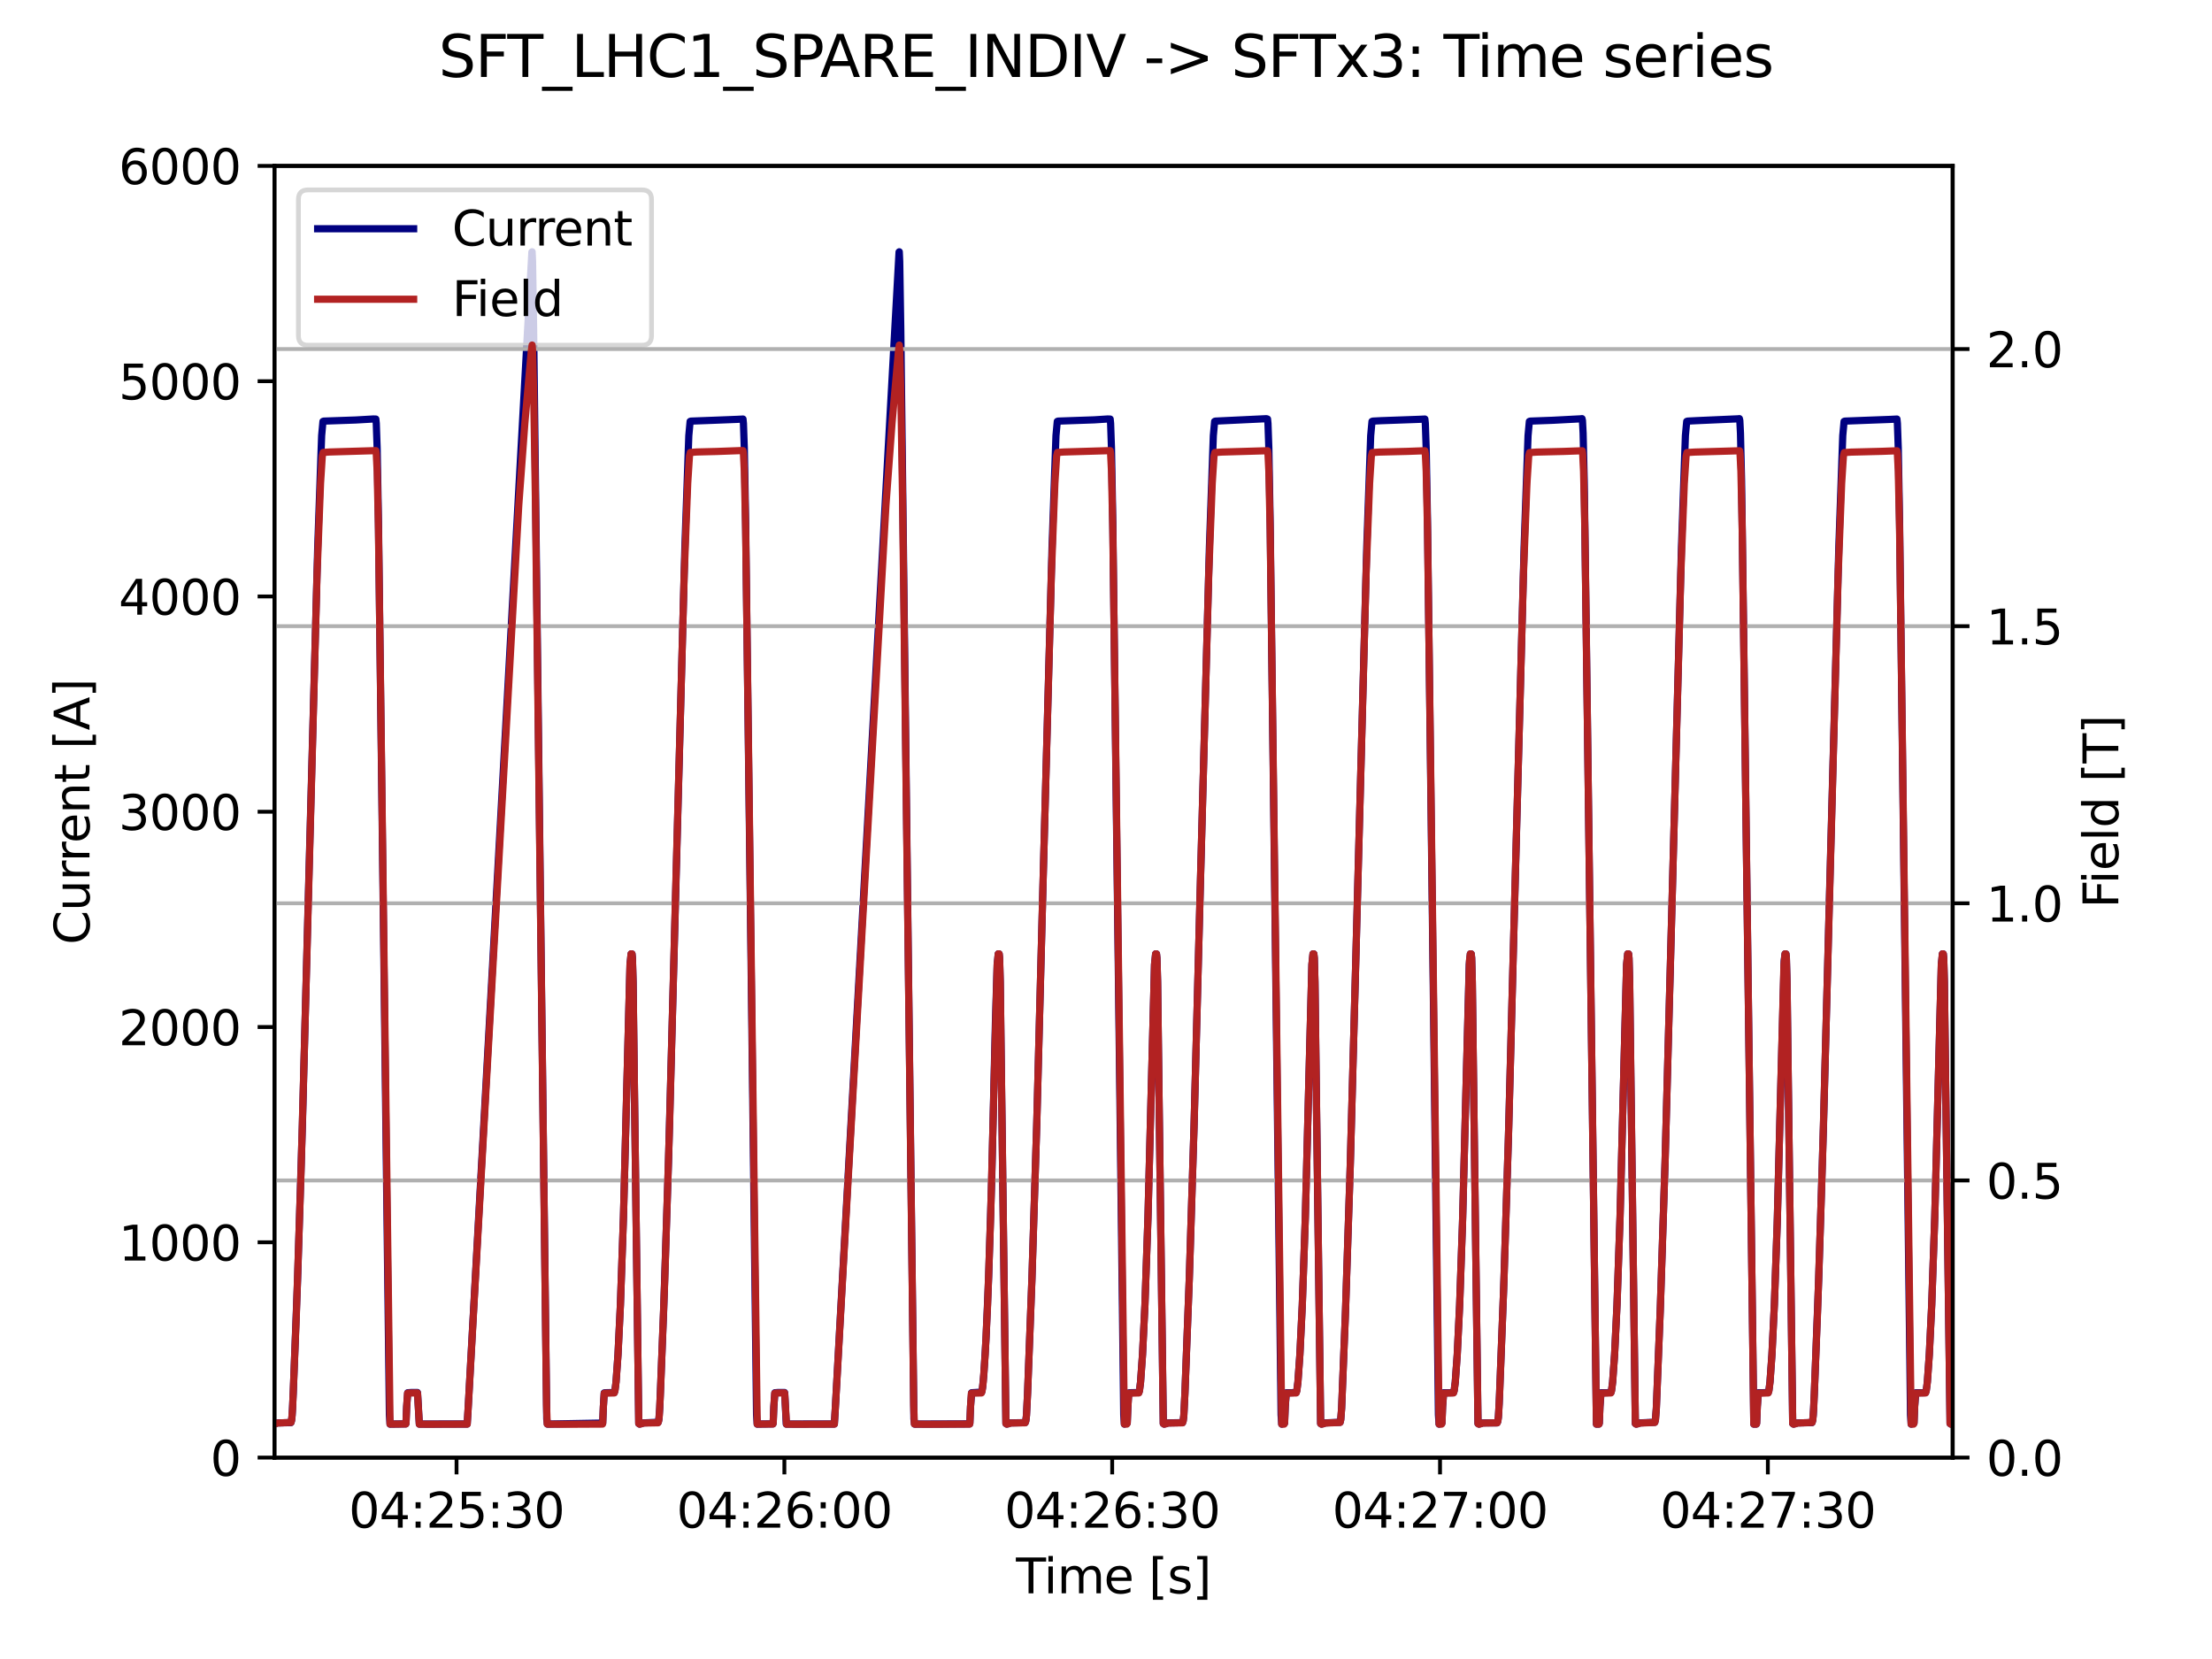<?xml version="1.0" encoding="utf-8" standalone="no"?>
<!DOCTYPE svg PUBLIC "-//W3C//DTD SVG 1.1//EN"
  "http://www.w3.org/Graphics/SVG/1.1/DTD/svg11.dtd">
<svg xmlns:xlink="http://www.w3.org/1999/xlink" width="460.8pt" height="345.6pt" viewBox="0 0 460.8 345.6" xmlns="http://www.w3.org/2000/svg" version="1.1">
 <defs>
  <style type="text/css">*{stroke-linejoin: round; stroke-linecap: butt}</style>
 </defs>
 <g id="figure_1">
  <g id="patch_1">
   <path d="M 0 345.6 
L 460.8 345.6 
L 460.8 0 
L 0 0 
z
" style="fill: #ffffff"/>
  </g>
  <g id="axes_1">
   <g id="patch_2">
    <path d="M 57.17 303.64 
L 406.78 303.64 
L 406.78 34.56 
L 57.17 34.56 
z
" style="fill: #ffffff"/>
   </g>
   <g id="matplotlib.axis_1">
    <g id="xtick_1">
     <g id="line2d_1">
      <defs>
       <path id="mfb233c11aa" d="M 0 0 
L 0 3.5 
" style="stroke: #000000; stroke-width: 0.8"/>
      </defs>
      <g>
       <use xlink:href="#mfb233c11aa" x="95.106" y="303.64" style="stroke: #000000; stroke-width: 0.8"/>
      </g>
     </g>
     <g id="text_1">
      <!-- 04:25:30 -->
      <g transform="translate(72.65 318.238) scale(0.1 -0.1)">
       <defs>
        <path id="DejaVuSans-30" d="M 2034 4250 
Q 1547 4250 1301 3770 
Q 1056 3291 1056 2328 
Q 1056 1369 1301 889 
Q 1547 409 2034 409 
Q 2525 409 2770 889 
Q 3016 1369 3016 2328 
Q 3016 3291 2770 3770 
Q 2525 4250 2034 4250 
z
M 2034 4750 
Q 2819 4750 3233 4129 
Q 3647 3509 3647 2328 
Q 3647 1150 3233 529 
Q 2819 -91 2034 -91 
Q 1250 -91 836 529 
Q 422 1150 422 2328 
Q 422 3509 836 4129 
Q 1250 4750 2034 4750 
z
" transform="scale(0.016)"/>
        <path id="DejaVuSans-34" d="M 2419 4116 
L 825 1625 
L 2419 1625 
L 2419 4116 
z
M 2253 4666 
L 3047 4666 
L 3047 1625 
L 3713 1625 
L 3713 1100 
L 3047 1100 
L 3047 0 
L 2419 0 
L 2419 1100 
L 313 1100 
L 313 1709 
L 2253 4666 
z
" transform="scale(0.016)"/>
        <path id="DejaVuSans-3a" d="M 750 794 
L 1409 794 
L 1409 0 
L 750 0 
L 750 794 
z
M 750 3309 
L 1409 3309 
L 1409 2516 
L 750 2516 
L 750 3309 
z
" transform="scale(0.016)"/>
        <path id="DejaVuSans-32" d="M 1228 531 
L 3431 531 
L 3431 0 
L 469 0 
L 469 531 
Q 828 903 1448 1529 
Q 2069 2156 2228 2338 
Q 2531 2678 2651 2914 
Q 2772 3150 2772 3378 
Q 2772 3750 2511 3984 
Q 2250 4219 1831 4219 
Q 1534 4219 1204 4116 
Q 875 4013 500 3803 
L 500 4441 
Q 881 4594 1212 4672 
Q 1544 4750 1819 4750 
Q 2544 4750 2975 4387 
Q 3406 4025 3406 3419 
Q 3406 3131 3298 2873 
Q 3191 2616 2906 2266 
Q 2828 2175 2409 1742 
Q 1991 1309 1228 531 
z
" transform="scale(0.016)"/>
        <path id="DejaVuSans-35" d="M 691 4666 
L 3169 4666 
L 3169 4134 
L 1269 4134 
L 1269 2991 
Q 1406 3038 1543 3061 
Q 1681 3084 1819 3084 
Q 2600 3084 3056 2656 
Q 3513 2228 3513 1497 
Q 3513 744 3044 326 
Q 2575 -91 1722 -91 
Q 1428 -91 1123 -41 
Q 819 9 494 109 
L 494 744 
Q 775 591 1075 516 
Q 1375 441 1709 441 
Q 2250 441 2565 725 
Q 2881 1009 2881 1497 
Q 2881 1984 2565 2268 
Q 2250 2553 1709 2553 
Q 1456 2553 1204 2497 
Q 953 2441 691 2322 
L 691 4666 
z
" transform="scale(0.016)"/>
        <path id="DejaVuSans-33" d="M 2597 2516 
Q 3050 2419 3304 2112 
Q 3559 1806 3559 1356 
Q 3559 666 3084 287 
Q 2609 -91 1734 -91 
Q 1441 -91 1130 -33 
Q 819 25 488 141 
L 488 750 
Q 750 597 1062 519 
Q 1375 441 1716 441 
Q 2309 441 2620 675 
Q 2931 909 2931 1356 
Q 2931 1769 2642 2001 
Q 2353 2234 1838 2234 
L 1294 2234 
L 1294 2753 
L 1863 2753 
Q 2328 2753 2575 2939 
Q 2822 3125 2822 3475 
Q 2822 3834 2567 4026 
Q 2313 4219 1838 4219 
Q 1578 4219 1281 4162 
Q 984 4106 628 3988 
L 628 4550 
Q 988 4650 1302 4700 
Q 1616 4750 1894 4750 
Q 2613 4750 3031 4423 
Q 3450 4097 3450 3541 
Q 3450 3153 3228 2886 
Q 3006 2619 2597 2516 
z
" transform="scale(0.016)"/>
       </defs>
       <use xlink:href="#DejaVuSans-30"/>
       <use xlink:href="#DejaVuSans-34" x="63.623"/>
       <use xlink:href="#DejaVuSans-3a" x="127.246"/>
       <use xlink:href="#DejaVuSans-32" x="160.938"/>
       <use xlink:href="#DejaVuSans-35" x="224.561"/>
       <use xlink:href="#DejaVuSans-3a" x="288.184"/>
       <use xlink:href="#DejaVuSans-33" x="321.875"/>
       <use xlink:href="#DejaVuSans-30" x="385.498"/>
      </g>
     </g>
    </g>
    <g id="xtick_2">
     <g id="line2d_2">
      <g>
       <use xlink:href="#mfb233c11aa" x="163.398" y="303.64" style="stroke: #000000; stroke-width: 0.8"/>
      </g>
     </g>
     <g id="text_2">
      <!-- 04:26:00 -->
      <g transform="translate(140.942 318.238) scale(0.1 -0.1)">
       <defs>
        <path id="DejaVuSans-36" d="M 2113 2584 
Q 1688 2584 1439 2293 
Q 1191 2003 1191 1497 
Q 1191 994 1439 701 
Q 1688 409 2113 409 
Q 2538 409 2786 701 
Q 3034 994 3034 1497 
Q 3034 2003 2786 2293 
Q 2538 2584 2113 2584 
z
M 3366 4563 
L 3366 3988 
Q 3128 4100 2886 4159 
Q 2644 4219 2406 4219 
Q 1781 4219 1451 3797 
Q 1122 3375 1075 2522 
Q 1259 2794 1537 2939 
Q 1816 3084 2150 3084 
Q 2853 3084 3261 2657 
Q 3669 2231 3669 1497 
Q 3669 778 3244 343 
Q 2819 -91 2113 -91 
Q 1303 -91 875 529 
Q 447 1150 447 2328 
Q 447 3434 972 4092 
Q 1497 4750 2381 4750 
Q 2619 4750 2861 4703 
Q 3103 4656 3366 4563 
z
" transform="scale(0.016)"/>
       </defs>
       <use xlink:href="#DejaVuSans-30"/>
       <use xlink:href="#DejaVuSans-34" x="63.623"/>
       <use xlink:href="#DejaVuSans-3a" x="127.246"/>
       <use xlink:href="#DejaVuSans-32" x="160.938"/>
       <use xlink:href="#DejaVuSans-36" x="224.561"/>
       <use xlink:href="#DejaVuSans-3a" x="288.184"/>
       <use xlink:href="#DejaVuSans-30" x="321.875"/>
       <use xlink:href="#DejaVuSans-30" x="385.498"/>
      </g>
     </g>
    </g>
    <g id="xtick_3">
     <g id="line2d_3">
      <g>
       <use xlink:href="#mfb233c11aa" x="231.69" y="303.64" style="stroke: #000000; stroke-width: 0.8"/>
      </g>
     </g>
     <g id="text_3">
      <!-- 04:26:30 -->
      <g transform="translate(209.234 318.238) scale(0.1 -0.1)">
       <use xlink:href="#DejaVuSans-30"/>
       <use xlink:href="#DejaVuSans-34" x="63.623"/>
       <use xlink:href="#DejaVuSans-3a" x="127.246"/>
       <use xlink:href="#DejaVuSans-32" x="160.938"/>
       <use xlink:href="#DejaVuSans-36" x="224.561"/>
       <use xlink:href="#DejaVuSans-3a" x="288.184"/>
       <use xlink:href="#DejaVuSans-33" x="321.875"/>
       <use xlink:href="#DejaVuSans-30" x="385.498"/>
      </g>
     </g>
    </g>
    <g id="xtick_4">
     <g id="line2d_4">
      <g>
       <use xlink:href="#mfb233c11aa" x="299.983" y="303.64" style="stroke: #000000; stroke-width: 0.8"/>
      </g>
     </g>
     <g id="text_4">
      <!-- 04:27:00 -->
      <g transform="translate(277.526 318.238) scale(0.1 -0.1)">
       <defs>
        <path id="DejaVuSans-37" d="M 525 4666 
L 3525 4666 
L 3525 4397 
L 1831 0 
L 1172 0 
L 2766 4134 
L 525 4134 
L 525 4666 
z
" transform="scale(0.016)"/>
       </defs>
       <use xlink:href="#DejaVuSans-30"/>
       <use xlink:href="#DejaVuSans-34" x="63.623"/>
       <use xlink:href="#DejaVuSans-3a" x="127.246"/>
       <use xlink:href="#DejaVuSans-32" x="160.938"/>
       <use xlink:href="#DejaVuSans-37" x="224.561"/>
       <use xlink:href="#DejaVuSans-3a" x="288.184"/>
       <use xlink:href="#DejaVuSans-30" x="321.875"/>
       <use xlink:href="#DejaVuSans-30" x="385.498"/>
      </g>
     </g>
    </g>
    <g id="xtick_5">
     <g id="line2d_5">
      <g>
       <use xlink:href="#mfb233c11aa" x="368.275" y="303.64" style="stroke: #000000; stroke-width: 0.8"/>
      </g>
     </g>
     <g id="text_5">
      <!-- 04:27:30 -->
      <g transform="translate(345.818 318.238) scale(0.1 -0.1)">
       <use xlink:href="#DejaVuSans-30"/>
       <use xlink:href="#DejaVuSans-34" x="63.623"/>
       <use xlink:href="#DejaVuSans-3a" x="127.246"/>
       <use xlink:href="#DejaVuSans-32" x="160.938"/>
       <use xlink:href="#DejaVuSans-37" x="224.561"/>
       <use xlink:href="#DejaVuSans-3a" x="288.184"/>
       <use xlink:href="#DejaVuSans-33" x="321.875"/>
       <use xlink:href="#DejaVuSans-30" x="385.498"/>
      </g>
     </g>
    </g>
    <g id="text_6">
     <!-- Time [s] -->
     <g transform="translate(211.646 331.917) scale(0.1 -0.1)">
      <defs>
       <path id="DejaVuSans-54" d="M -19 4666 
L 3928 4666 
L 3928 4134 
L 2272 4134 
L 2272 0 
L 1638 0 
L 1638 4134 
L -19 4134 
L -19 4666 
z
" transform="scale(0.016)"/>
       <path id="DejaVuSans-69" d="M 603 3500 
L 1178 3500 
L 1178 0 
L 603 0 
L 603 3500 
z
M 603 4863 
L 1178 4863 
L 1178 4134 
L 603 4134 
L 603 4863 
z
" transform="scale(0.016)"/>
       <path id="DejaVuSans-6d" d="M 3328 2828 
Q 3544 3216 3844 3400 
Q 4144 3584 4550 3584 
Q 5097 3584 5394 3201 
Q 5691 2819 5691 2113 
L 5691 0 
L 5113 0 
L 5113 2094 
Q 5113 2597 4934 2840 
Q 4756 3084 4391 3084 
Q 3944 3084 3684 2787 
Q 3425 2491 3425 1978 
L 3425 0 
L 2847 0 
L 2847 2094 
Q 2847 2600 2669 2842 
Q 2491 3084 2119 3084 
Q 1678 3084 1418 2786 
Q 1159 2488 1159 1978 
L 1159 0 
L 581 0 
L 581 3500 
L 1159 3500 
L 1159 2956 
Q 1356 3278 1631 3431 
Q 1906 3584 2284 3584 
Q 2666 3584 2933 3390 
Q 3200 3197 3328 2828 
z
" transform="scale(0.016)"/>
       <path id="DejaVuSans-65" d="M 3597 1894 
L 3597 1613 
L 953 1613 
Q 991 1019 1311 708 
Q 1631 397 2203 397 
Q 2534 397 2845 478 
Q 3156 559 3463 722 
L 3463 178 
Q 3153 47 2828 -22 
Q 2503 -91 2169 -91 
Q 1331 -91 842 396 
Q 353 884 353 1716 
Q 353 2575 817 3079 
Q 1281 3584 2069 3584 
Q 2775 3584 3186 3129 
Q 3597 2675 3597 1894 
z
M 3022 2063 
Q 3016 2534 2758 2815 
Q 2500 3097 2075 3097 
Q 1594 3097 1305 2825 
Q 1016 2553 972 2059 
L 3022 2063 
z
" transform="scale(0.016)"/>
       <path id="DejaVuSans-20" transform="scale(0.016)"/>
       <path id="DejaVuSans-5b" d="M 550 4863 
L 1875 4863 
L 1875 4416 
L 1125 4416 
L 1125 -397 
L 1875 -397 
L 1875 -844 
L 550 -844 
L 550 4863 
z
" transform="scale(0.016)"/>
       <path id="DejaVuSans-73" d="M 2834 3397 
L 2834 2853 
Q 2591 2978 2328 3040 
Q 2066 3103 1784 3103 
Q 1356 3103 1142 2972 
Q 928 2841 928 2578 
Q 928 2378 1081 2264 
Q 1234 2150 1697 2047 
L 1894 2003 
Q 2506 1872 2764 1633 
Q 3022 1394 3022 966 
Q 3022 478 2636 193 
Q 2250 -91 1575 -91 
Q 1294 -91 989 -36 
Q 684 19 347 128 
L 347 722 
Q 666 556 975 473 
Q 1284 391 1588 391 
Q 1994 391 2212 530 
Q 2431 669 2431 922 
Q 2431 1156 2273 1281 
Q 2116 1406 1581 1522 
L 1381 1569 
Q 847 1681 609 1914 
Q 372 2147 372 2553 
Q 372 3047 722 3315 
Q 1072 3584 1716 3584 
Q 2034 3584 2315 3537 
Q 2597 3491 2834 3397 
z
" transform="scale(0.016)"/>
       <path id="DejaVuSans-5d" d="M 1947 4863 
L 1947 -844 
L 622 -844 
L 622 -397 
L 1369 -397 
L 1369 4416 
L 622 4416 
L 622 4863 
L 1947 4863 
z
" transform="scale(0.016)"/>
      </defs>
      <use xlink:href="#DejaVuSans-54"/>
      <use xlink:href="#DejaVuSans-69" x="57.959"/>
      <use xlink:href="#DejaVuSans-6d" x="85.742"/>
      <use xlink:href="#DejaVuSans-65" x="183.154"/>
      <use xlink:href="#DejaVuSans-20" x="244.678"/>
      <use xlink:href="#DejaVuSans-5b" x="276.465"/>
      <use xlink:href="#DejaVuSans-73" x="315.479"/>
      <use xlink:href="#DejaVuSans-5d" x="367.578"/>
     </g>
    </g>
   </g>
   <g id="matplotlib.axis_2">
    <g id="ytick_1">
     <g id="line2d_6">
      <defs>
       <path id="m631f989b26" d="M 0 0 
L -3.5 0 
" style="stroke: #000000; stroke-width: 0.8"/>
      </defs>
      <g>
       <use xlink:href="#m631f989b26" x="57.17" y="303.64" style="stroke: #000000; stroke-width: 0.8"/>
      </g>
     </g>
     <g id="text_7">
      <!-- 0 -->
      <g transform="translate(43.807 307.439) scale(0.1 -0.1)">
       <use xlink:href="#DejaVuSans-30"/>
      </g>
     </g>
    </g>
    <g id="ytick_2">
     <g id="line2d_7">
      <g>
       <use xlink:href="#m631f989b26" x="57.17" y="258.793" style="stroke: #000000; stroke-width: 0.8"/>
      </g>
     </g>
     <g id="text_8">
      <!-- 1000 -->
      <g transform="translate(24.72 262.593) scale(0.1 -0.1)">
       <defs>
        <path id="DejaVuSans-31" d="M 794 531 
L 1825 531 
L 1825 4091 
L 703 3866 
L 703 4441 
L 1819 4666 
L 2450 4666 
L 2450 531 
L 3481 531 
L 3481 0 
L 794 0 
L 794 531 
z
" transform="scale(0.016)"/>
       </defs>
       <use xlink:href="#DejaVuSans-31"/>
       <use xlink:href="#DejaVuSans-30" x="63.623"/>
       <use xlink:href="#DejaVuSans-30" x="127.246"/>
       <use xlink:href="#DejaVuSans-30" x="190.869"/>
      </g>
     </g>
    </g>
    <g id="ytick_3">
     <g id="line2d_8">
      <g>
       <use xlink:href="#m631f989b26" x="57.17" y="213.947" style="stroke: #000000; stroke-width: 0.8"/>
      </g>
     </g>
     <g id="text_9">
      <!-- 2000 -->
      <g transform="translate(24.72 217.746) scale(0.1 -0.1)">
       <use xlink:href="#DejaVuSans-32"/>
       <use xlink:href="#DejaVuSans-30" x="63.623"/>
       <use xlink:href="#DejaVuSans-30" x="127.246"/>
       <use xlink:href="#DejaVuSans-30" x="190.869"/>
      </g>
     </g>
    </g>
    <g id="ytick_4">
     <g id="line2d_9">
      <g>
       <use xlink:href="#m631f989b26" x="57.17" y="169.1" style="stroke: #000000; stroke-width: 0.8"/>
      </g>
     </g>
     <g id="text_10">
      <!-- 3000 -->
      <g transform="translate(24.72 172.899) scale(0.1 -0.1)">
       <use xlink:href="#DejaVuSans-33"/>
       <use xlink:href="#DejaVuSans-30" x="63.623"/>
       <use xlink:href="#DejaVuSans-30" x="127.246"/>
       <use xlink:href="#DejaVuSans-30" x="190.869"/>
      </g>
     </g>
    </g>
    <g id="ytick_5">
     <g id="line2d_10">
      <g>
       <use xlink:href="#m631f989b26" x="57.17" y="124.253" style="stroke: #000000; stroke-width: 0.8"/>
      </g>
     </g>
     <g id="text_11">
      <!-- 4000 -->
      <g transform="translate(24.72 128.053) scale(0.1 -0.1)">
       <use xlink:href="#DejaVuSans-34"/>
       <use xlink:href="#DejaVuSans-30" x="63.623"/>
       <use xlink:href="#DejaVuSans-30" x="127.246"/>
       <use xlink:href="#DejaVuSans-30" x="190.869"/>
      </g>
     </g>
    </g>
    <g id="ytick_6">
     <g id="line2d_11">
      <g>
       <use xlink:href="#m631f989b26" x="57.17" y="79.407" style="stroke: #000000; stroke-width: 0.8"/>
      </g>
     </g>
     <g id="text_12">
      <!-- 5000 -->
      <g transform="translate(24.72 83.206) scale(0.1 -0.1)">
       <use xlink:href="#DejaVuSans-35"/>
       <use xlink:href="#DejaVuSans-30" x="63.623"/>
       <use xlink:href="#DejaVuSans-30" x="127.246"/>
       <use xlink:href="#DejaVuSans-30" x="190.869"/>
      </g>
     </g>
    </g>
    <g id="ytick_7">
     <g id="line2d_12">
      <g>
       <use xlink:href="#m631f989b26" x="57.17" y="34.56" style="stroke: #000000; stroke-width: 0.8"/>
      </g>
     </g>
     <g id="text_13">
      <!-- 6000 -->
      <g transform="translate(24.72 38.359) scale(0.1 -0.1)">
       <use xlink:href="#DejaVuSans-36"/>
       <use xlink:href="#DejaVuSans-30" x="63.623"/>
       <use xlink:href="#DejaVuSans-30" x="127.246"/>
       <use xlink:href="#DejaVuSans-30" x="190.869"/>
      </g>
     </g>
    </g>
    <g id="text_14">
     <!-- Current [A] -->
     <g transform="translate(18.64 196.787) rotate(-90) scale(0.1 -0.1)">
      <defs>
       <path id="DejaVuSans-43" d="M 4122 4306 
L 4122 3641 
Q 3803 3938 3442 4084 
Q 3081 4231 2675 4231 
Q 1875 4231 1450 3742 
Q 1025 3253 1025 2328 
Q 1025 1406 1450 917 
Q 1875 428 2675 428 
Q 3081 428 3442 575 
Q 3803 722 4122 1019 
L 4122 359 
Q 3791 134 3420 21 
Q 3050 -91 2638 -91 
Q 1578 -91 968 557 
Q 359 1206 359 2328 
Q 359 3453 968 4101 
Q 1578 4750 2638 4750 
Q 3056 4750 3426 4639 
Q 3797 4528 4122 4306 
z
" transform="scale(0.016)"/>
       <path id="DejaVuSans-75" d="M 544 1381 
L 544 3500 
L 1119 3500 
L 1119 1403 
Q 1119 906 1312 657 
Q 1506 409 1894 409 
Q 2359 409 2629 706 
Q 2900 1003 2900 1516 
L 2900 3500 
L 3475 3500 
L 3475 0 
L 2900 0 
L 2900 538 
Q 2691 219 2414 64 
Q 2138 -91 1772 -91 
Q 1169 -91 856 284 
Q 544 659 544 1381 
z
M 1991 3584 
L 1991 3584 
z
" transform="scale(0.016)"/>
       <path id="DejaVuSans-72" d="M 2631 2963 
Q 2534 3019 2420 3045 
Q 2306 3072 2169 3072 
Q 1681 3072 1420 2755 
Q 1159 2438 1159 1844 
L 1159 0 
L 581 0 
L 581 3500 
L 1159 3500 
L 1159 2956 
Q 1341 3275 1631 3429 
Q 1922 3584 2338 3584 
Q 2397 3584 2469 3576 
Q 2541 3569 2628 3553 
L 2631 2963 
z
" transform="scale(0.016)"/>
       <path id="DejaVuSans-6e" d="M 3513 2113 
L 3513 0 
L 2938 0 
L 2938 2094 
Q 2938 2591 2744 2837 
Q 2550 3084 2163 3084 
Q 1697 3084 1428 2787 
Q 1159 2491 1159 1978 
L 1159 0 
L 581 0 
L 581 3500 
L 1159 3500 
L 1159 2956 
Q 1366 3272 1645 3428 
Q 1925 3584 2291 3584 
Q 2894 3584 3203 3211 
Q 3513 2838 3513 2113 
z
" transform="scale(0.016)"/>
       <path id="DejaVuSans-74" d="M 1172 4494 
L 1172 3500 
L 2356 3500 
L 2356 3053 
L 1172 3053 
L 1172 1153 
Q 1172 725 1289 603 
Q 1406 481 1766 481 
L 2356 481 
L 2356 0 
L 1766 0 
Q 1100 0 847 248 
Q 594 497 594 1153 
L 594 3053 
L 172 3053 
L 172 3500 
L 594 3500 
L 594 4494 
L 1172 4494 
z
" transform="scale(0.016)"/>
       <path id="DejaVuSans-41" d="M 2188 4044 
L 1331 1722 
L 3047 1722 
L 2188 4044 
z
M 1831 4666 
L 2547 4666 
L 4325 0 
L 3669 0 
L 3244 1197 
L 1141 1197 
L 716 0 
L 50 0 
L 1831 4666 
z
" transform="scale(0.016)"/>
      </defs>
      <use xlink:href="#DejaVuSans-43"/>
      <use xlink:href="#DejaVuSans-75" x="69.824"/>
      <use xlink:href="#DejaVuSans-72" x="133.203"/>
      <use xlink:href="#DejaVuSans-72" x="172.566"/>
      <use xlink:href="#DejaVuSans-65" x="211.43"/>
      <use xlink:href="#DejaVuSans-6e" x="272.953"/>
      <use xlink:href="#DejaVuSans-74" x="336.332"/>
      <use xlink:href="#DejaVuSans-20" x="375.541"/>
      <use xlink:href="#DejaVuSans-5b" x="407.328"/>
      <use xlink:href="#DejaVuSans-41" x="446.342"/>
      <use xlink:href="#DejaVuSans-5d" x="514.75"/>
     </g>
    </g>
   </g>
   <g id="line2d_13">
    <path d="M 57.17 296.656 
L 57.807 296.419 
L 60.585 296.362 
L 60.721 295.98 
L 60.858 294.845 
L 61.085 290.246 
L 61.996 266.41 
L 62.998 234.248 
L 64.272 185.397 
L 66.185 114.036 
L 67.004 90.76 
L 67.277 87.79 
L 67.414 87.724 
L 74.106 87.493 
L 77.749 87.283 
L 78.295 87.296 
L 78.386 88.191 
L 78.568 93.412 
L 78.841 108.804 
L 79.934 196.995 
L 81.118 294.736 
L 81.254 296.668 
L 81.801 296.656 
L 84.532 296.62 
L 84.578 296.442 
L 84.714 293.036 
L 84.942 290.134 
L 85.671 290.084 
L 86.945 290.084 
L 86.991 290.361 
L 87.355 296.662 
L 89.04 296.656 
L 97.326 296.64 
L 97.508 293.663 
L 110.802 52.495 
L 110.848 52.455 
L 110.939 54.429 
L 111.166 68.761 
L 112.714 198.378 
L 113.898 295.599 
L 114.035 296.663 
L 125.553 296.449 
L 125.69 293.044 
L 125.872 290.171 
L 126.099 290.132 
L 127.966 290.089 
L 128.103 289.657 
L 128.33 287.888 
L 128.74 282.16 
L 129.241 271.859 
L 129.878 253.512 
L 130.607 225.363 
L 131.244 200.931 
L 131.472 198.713 
L 131.654 198.731 
L 131.745 199.59 
L 131.882 204.532 
L 132.155 226.306 
L 133.065 296.548 
L 133.247 296.663 
L 133.748 296.543 
L 133.976 296.42 
L 137.117 296.282 
L 137.254 295.711 
L 137.436 293.353 
L 138.255 272.851 
L 139.257 242.104 
L 140.395 199.768 
L 142.672 114.035 
L 143.491 90.759 
L 143.764 87.79 
L 143.901 87.726 
L 148.454 87.557 
L 153.462 87.362 
L 154.782 87.297 
L 154.873 88.192 
L 155.055 93.412 
L 155.329 108.807 
L 156.421 196.994 
L 157.605 294.736 
L 157.741 296.67 
L 158.197 296.656 
L 161.02 296.621 
L 161.065 296.443 
L 161.202 293.037 
L 161.429 290.134 
L 162.067 290.084 
L 163.433 290.084 
L 163.478 290.363 
L 163.797 296.662 
L 163.842 296.659 
L 173.813 296.638 
L 173.995 293.663 
L 187.289 52.497 
L 187.335 52.451 
L 187.426 54.427 
L 187.653 68.763 
L 189.201 198.38 
L 190.385 295.598 
L 190.522 296.664 
L 201.995 296.622 
L 202.04 296.449 
L 202.177 293.042 
L 202.405 290.134 
L 204.499 290 
L 204.681 289.108 
L 204.954 286.253 
L 205.409 278.834 
L 205.956 265.98 
L 206.593 245.538 
L 207.367 212.841 
L 207.731 200.93 
L 207.959 198.713 
L 208.141 198.731 
L 208.232 199.592 
L 208.369 204.53 
L 208.642 226.305 
L 209.552 296.55 
L 209.735 296.664 
L 210.235 296.543 
L 210.417 296.42 
L 213.559 296.362 
L 213.695 295.98 
L 213.832 294.845 
L 214.06 290.247 
L 214.97 266.41 
L 215.972 234.248 
L 217.247 185.397 
L 219.159 114.036 
L 219.978 90.76 
L 220.252 87.789 
L 220.388 87.725 
L 227.946 87.462 
L 230.723 87.283 
L 231.269 87.297 
L 231.36 88.191 
L 231.542 93.412 
L 231.816 108.804 
L 232.908 196.996 
L 234.092 294.739 
L 234.229 296.668 
L 234.821 296.451 
L 234.957 293.04 
L 235.139 290.172 
L 235.367 290.131 
L 237.233 290.09 
L 237.37 289.658 
L 237.598 287.888 
L 238.007 282.16 
L 238.508 271.859 
L 239.146 253.512 
L 239.874 225.362 
L 240.512 200.93 
L 240.739 198.713 
L 240.921 198.731 
L 241.012 199.59 
L 241.149 204.532 
L 241.422 226.307 
L 242.333 296.548 
L 242.515 296.662 
L 243.016 296.543 
L 243.243 296.419 
L 246.339 296.362 
L 246.476 295.98 
L 246.612 294.845 
L 246.84 290.247 
L 247.75 266.41 
L 248.752 234.247 
L 250.027 185.397 
L 251.939 114.036 
L 252.759 90.76 
L 253.032 87.788 
L 253.168 87.725 
L 263.822 87.22 
L 264.05 87.296 
L 264.141 88.192 
L 264.323 93.413 
L 264.596 108.806 
L 265.689 196.995 
L 266.872 294.738 
L 267.009 296.669 
L 267.601 296.448 
L 267.737 293.038 
L 267.965 290.136 
L 268.967 290.133 
L 270.014 290.09 
L 270.15 289.658 
L 270.378 287.888 
L 270.788 282.16 
L 271.288 271.859 
L 271.926 253.513 
L 272.654 225.362 
L 273.292 200.932 
L 273.519 198.714 
L 273.701 198.731 
L 273.793 199.592 
L 273.929 204.531 
L 274.202 226.306 
L 275.113 296.549 
L 275.295 296.664 
L 275.796 296.544 
L 276.023 296.42 
L 279.165 296.283 
L 279.301 295.711 
L 279.484 293.352 
L 280.303 272.85 
L 281.305 242.104 
L 282.443 199.769 
L 284.719 114.036 
L 285.539 90.76 
L 285.812 87.789 
L 285.994 87.723 
L 287.724 87.635 
L 295.6 87.354 
L 296.83 87.296 
L 296.921 88.192 
L 297.103 93.414 
L 297.376 108.804 
L 298.469 196.996 
L 299.652 294.74 
L 299.789 296.67 
L 300.381 296.447 
L 300.517 293.037 
L 300.745 290.135 
L 302.475 290.132 
L 302.794 290.089 
L 302.93 289.658 
L 303.158 287.888 
L 303.568 282.16 
L 304.069 271.86 
L 304.706 253.512 
L 305.435 225.362 
L 306.072 200.932 
L 306.3 198.713 
L 306.482 198.731 
L 306.573 199.593 
L 306.709 204.533 
L 306.982 226.305 
L 307.893 296.551 
L 308.121 296.661 
L 308.576 296.544 
L 308.804 296.419 
L 311.854 296.406 
L 311.991 296.159 
L 312.127 295.34 
L 312.309 292.347 
L 313.22 269.025 
L 314.221 237.428 
L 315.405 192.583 
L 317.499 114.035 
L 318.319 90.76 
L 318.592 87.789 
L 318.774 87.724 
L 323.464 87.552 
L 329.246 87.25 
L 329.564 87.211 
L 329.655 87.598 
L 329.792 90.248 
L 330.02 100.068 
L 330.429 130.282 
L 332.569 296.669 
L 332.615 296.658 
L 333.07 296.656 
L 333.116 296.622 
L 333.161 296.449 
L 333.298 293.035 
L 333.525 290.137 
L 334.618 290.133 
L 335.574 290.089 
L 335.711 289.658 
L 335.938 287.889 
L 336.348 282.16 
L 336.849 271.86 
L 337.486 253.512 
L 338.215 225.362 
L 338.852 200.932 
L 339.08 198.712 
L 339.262 198.731 
L 339.353 199.592 
L 339.49 204.533 
L 339.763 226.306 
L 340.673 296.55 
L 340.855 296.663 
L 341.356 296.544 
L 341.584 296.42 
L 344.725 296.282 
L 344.862 295.711 
L 345.044 293.355 
L 345.863 272.851 
L 346.865 242.103 
L 348.003 199.768 
L 350.28 114.035 
L 351.099 90.76 
L 351.372 87.788 
L 351.554 87.723 
L 353.285 87.635 
L 362.026 87.249 
L 362.345 87.211 
L 362.436 87.598 
L 362.572 90.247 
L 362.8 100.069 
L 363.21 130.282 
L 365.349 296.668 
L 365.395 296.658 
L 365.85 296.655 
L 365.896 296.622 
L 365.941 296.446 
L 366.078 293.033 
L 366.306 290.137 
L 367.125 290.132 
L 368.354 290.089 
L 368.491 289.658 
L 368.719 287.888 
L 369.128 282.159 
L 369.629 271.86 
L 370.221 255.016 
L 370.949 227.346 
L 371.678 200.168 
L 371.86 198.712 
L 372.042 198.73 
L 372.133 199.592 
L 372.27 204.533 
L 372.543 226.307 
L 373.453 296.548 
L 373.636 296.662 
L 374.136 296.544 
L 374.318 296.42 
L 377.46 296.362 
L 377.597 295.98 
L 377.733 294.845 
L 377.961 290.247 
L 378.871 266.41 
L 379.873 234.247 
L 381.148 185.398 
L 383.06 114.035 
L 383.879 90.76 
L 384.153 87.79 
L 384.289 87.725 
L 388.478 87.565 
L 393.759 87.368 
L 395.17 87.297 
L 395.261 88.191 
L 395.444 93.412 
L 395.717 108.804 
L 396.809 196.996 
L 397.993 294.736 
L 398.13 296.668 
L 398.722 296.446 
L 398.858 293.034 
L 399.086 290.135 
L 400.861 290.133 
L 401.135 290.089 
L 401.271 289.658 
L 401.499 287.888 
L 401.908 282.16 
L 402.409 271.86 
L 403.047 253.513 
L 403.775 225.362 
L 404.413 200.931 
L 404.64 198.711 
L 404.822 198.731 
L 404.913 199.594 
L 405.05 204.53 
L 405.323 226.306 
L 406.234 296.549 
L 406.416 296.662 
L 406.78 296.656 
L 406.78 296.656 
" clip-path="url(#p31c2151eb5)" style="fill: none; stroke: #000080; stroke-width: 1.5; stroke-linecap: square"/>
   </g>
   <g id="patch_3">
    <path d="M 57.17 303.64 
L 57.17 34.56 
" style="fill: none; stroke: #000000; stroke-width: 0.8; stroke-linejoin: miter; stroke-linecap: square"/>
   </g>
   <g id="patch_4">
    <path d="M 406.78 303.64 
L 406.78 34.56 
" style="fill: none; stroke: #000000; stroke-width: 0.8; stroke-linejoin: miter; stroke-linecap: square"/>
   </g>
   <g id="patch_5">
    <path d="M 57.17 303.64 
L 406.78 303.64 
" style="fill: none; stroke: #000000; stroke-width: 0.8; stroke-linejoin: miter; stroke-linecap: square"/>
   </g>
   <g id="patch_6">
    <path d="M 57.17 34.56 
L 406.78 34.56 
" style="fill: none; stroke: #000000; stroke-width: 0.8; stroke-linejoin: miter; stroke-linecap: square"/>
   </g>
   <g id="legend_1">
    <g id="patch_7">
     <path d="M 64.17 71.916 
L 133.723 71.916 
Q 135.723 71.916 135.723 69.916 
L 135.723 41.56 
Q 135.723 39.56 133.723 39.56 
L 64.17 39.56 
Q 62.17 39.56 62.17 41.56 
L 62.17 69.916 
Q 62.17 71.916 64.17 71.916 
z
" style="fill: #ffffff; opacity: 0.8; stroke: #cccccc; stroke-linejoin: miter"/>
    </g>
    <g id="line2d_14">
     <path d="M 66.17 47.658 
L 76.17 47.658 
L 86.17 47.658 
" style="fill: none; stroke: #000080; stroke-width: 1.5; stroke-linecap: square"/>
    </g>
    <g id="text_15">
     <!-- Current -->
     <g transform="translate(94.17 51.158) scale(0.1 -0.1)">
      <use xlink:href="#DejaVuSans-43"/>
      <use xlink:href="#DejaVuSans-75" x="69.824"/>
      <use xlink:href="#DejaVuSans-72" x="133.203"/>
      <use xlink:href="#DejaVuSans-72" x="172.566"/>
      <use xlink:href="#DejaVuSans-65" x="211.43"/>
      <use xlink:href="#DejaVuSans-6e" x="272.953"/>
      <use xlink:href="#DejaVuSans-74" x="336.332"/>
     </g>
    </g>
    <g id="line2d_15">
     <path d="M 66.17 62.337 
L 76.17 62.337 
L 86.17 62.337 
" style="fill: none; stroke: #b22222; stroke-width: 1.5; stroke-linecap: square"/>
    </g>
    <g id="text_16">
     <!-- Field -->
     <g transform="translate(94.17 65.837) scale(0.1 -0.1)">
      <defs>
       <path id="DejaVuSans-46" d="M 628 4666 
L 3309 4666 
L 3309 4134 
L 1259 4134 
L 1259 2759 
L 3109 2759 
L 3109 2228 
L 1259 2228 
L 1259 0 
L 628 0 
L 628 4666 
z
" transform="scale(0.016)"/>
       <path id="DejaVuSans-6c" d="M 603 4863 
L 1178 4863 
L 1178 0 
L 603 0 
L 603 4863 
z
" transform="scale(0.016)"/>
       <path id="DejaVuSans-64" d="M 2906 2969 
L 2906 4863 
L 3481 4863 
L 3481 0 
L 2906 0 
L 2906 525 
Q 2725 213 2448 61 
Q 2172 -91 1784 -91 
Q 1150 -91 751 415 
Q 353 922 353 1747 
Q 353 2572 751 3078 
Q 1150 3584 1784 3584 
Q 2172 3584 2448 3432 
Q 2725 3281 2906 2969 
z
M 947 1747 
Q 947 1113 1208 752 
Q 1469 391 1925 391 
Q 2381 391 2643 752 
Q 2906 1113 2906 1747 
Q 2906 2381 2643 2742 
Q 2381 3103 1925 3103 
Q 1469 3103 1208 2742 
Q 947 2381 947 1747 
z
" transform="scale(0.016)"/>
      </defs>
      <use xlink:href="#DejaVuSans-46"/>
      <use xlink:href="#DejaVuSans-69" x="50.27"/>
      <use xlink:href="#DejaVuSans-65" x="78.053"/>
      <use xlink:href="#DejaVuSans-6c" x="139.576"/>
      <use xlink:href="#DejaVuSans-64" x="167.359"/>
     </g>
    </g>
   </g>
  </g>
  <g id="axes_2">
   <g id="matplotlib.axis_3">
    <g id="ytick_8">
     <g id="line2d_16">
      <path d="M 57.17 303.64 
L 406.78 303.64 
" clip-path="url(#p31c2151eb5)" style="fill: none; stroke: #b0b0b0; stroke-width: 0.8; stroke-linecap: square"/>
     </g>
     <g id="line2d_17">
      <defs>
       <path id="m4d971f3fdb" d="M 0 0 
L 3.5 0 
" style="stroke: #000000; stroke-width: 0.8"/>
      </defs>
      <g>
       <use xlink:href="#m4d971f3fdb" x="406.78" y="303.64" style="stroke: #000000; stroke-width: 0.8"/>
      </g>
     </g>
     <g id="text_17">
      <!-- 0.0 -->
      <g transform="translate(413.78 307.439) scale(0.1 -0.1)">
       <defs>
        <path id="DejaVuSans-2e" d="M 684 794 
L 1344 794 
L 1344 0 
L 684 0 
L 684 794 
z
" transform="scale(0.016)"/>
       </defs>
       <use xlink:href="#DejaVuSans-30"/>
       <use xlink:href="#DejaVuSans-2e" x="63.623"/>
       <use xlink:href="#DejaVuSans-30" x="95.41"/>
      </g>
     </g>
    </g>
    <g id="ytick_9">
     <g id="line2d_18">
      <path d="M 57.17 245.907 
L 406.78 245.907 
" clip-path="url(#p31c2151eb5)" style="fill: none; stroke: #b0b0b0; stroke-width: 0.8; stroke-linecap: square"/>
     </g>
     <g id="line2d_19">
      <g>
       <use xlink:href="#m4d971f3fdb" x="406.78" y="245.907" style="stroke: #000000; stroke-width: 0.8"/>
      </g>
     </g>
     <g id="text_18">
      <!-- 0.5 -->
      <g transform="translate(413.78 249.707) scale(0.1 -0.1)">
       <use xlink:href="#DejaVuSans-30"/>
       <use xlink:href="#DejaVuSans-2e" x="63.623"/>
       <use xlink:href="#DejaVuSans-35" x="95.41"/>
      </g>
     </g>
    </g>
    <g id="ytick_10">
     <g id="line2d_20">
      <path d="M 57.17 188.175 
L 406.78 188.175 
" clip-path="url(#p31c2151eb5)" style="fill: none; stroke: #b0b0b0; stroke-width: 0.8; stroke-linecap: square"/>
     </g>
     <g id="line2d_21">
      <g>
       <use xlink:href="#m4d971f3fdb" x="406.78" y="188.175" style="stroke: #000000; stroke-width: 0.8"/>
      </g>
     </g>
     <g id="text_19">
      <!-- 1.0 -->
      <g transform="translate(413.78 191.974) scale(0.1 -0.1)">
       <use xlink:href="#DejaVuSans-31"/>
       <use xlink:href="#DejaVuSans-2e" x="63.623"/>
       <use xlink:href="#DejaVuSans-30" x="95.41"/>
      </g>
     </g>
    </g>
    <g id="ytick_11">
     <g id="line2d_22">
      <path d="M 57.17 130.442 
L 406.78 130.442 
" clip-path="url(#p31c2151eb5)" style="fill: none; stroke: #b0b0b0; stroke-width: 0.8; stroke-linecap: square"/>
     </g>
     <g id="line2d_23">
      <g>
       <use xlink:href="#m4d971f3fdb" x="406.78" y="130.442" style="stroke: #000000; stroke-width: 0.8"/>
      </g>
     </g>
     <g id="text_20">
      <!-- 1.5 -->
      <g transform="translate(413.78 134.241) scale(0.1 -0.1)">
       <use xlink:href="#DejaVuSans-31"/>
       <use xlink:href="#DejaVuSans-2e" x="63.623"/>
       <use xlink:href="#DejaVuSans-35" x="95.41"/>
      </g>
     </g>
    </g>
    <g id="ytick_12">
     <g id="line2d_24">
      <path d="M 57.17 72.71 
L 406.78 72.71 
" clip-path="url(#p31c2151eb5)" style="fill: none; stroke: #b0b0b0; stroke-width: 0.8; stroke-linecap: square"/>
     </g>
     <g id="line2d_25">
      <g>
       <use xlink:href="#m4d971f3fdb" x="406.78" y="72.71" style="stroke: #000000; stroke-width: 0.8"/>
      </g>
     </g>
     <g id="text_21">
      <!-- 2.0 -->
      <g transform="translate(413.78 76.509) scale(0.1 -0.1)">
       <use xlink:href="#DejaVuSans-32"/>
       <use xlink:href="#DejaVuSans-2e" x="63.623"/>
       <use xlink:href="#DejaVuSans-30" x="95.41"/>
      </g>
     </g>
    </g>
    <g id="text_22">
     <!-- Field [T] -->
     <g transform="translate(441.282 189.187) rotate(-90) scale(0.1 -0.1)">
      <use xlink:href="#DejaVuSans-46"/>
      <use xlink:href="#DejaVuSans-69" x="50.27"/>
      <use xlink:href="#DejaVuSans-65" x="78.053"/>
      <use xlink:href="#DejaVuSans-6c" x="139.576"/>
      <use xlink:href="#DejaVuSans-64" x="167.359"/>
      <use xlink:href="#DejaVuSans-20" x="230.836"/>
      <use xlink:href="#DejaVuSans-5b" x="262.623"/>
      <use xlink:href="#DejaVuSans-54" x="301.637"/>
      <use xlink:href="#DejaVuSans-5d" x="362.721"/>
     </g>
    </g>
   </g>
   <g id="line2d_26">
    <path d="M 57.17 296.675 
L 57.762 296.448 
L 60.63 296.313 
L 60.767 295.747 
L 60.949 293.399 
L 61.723 274.168 
L 62.724 243.646 
L 63.863 201.538 
L 66.048 119.623 
L 66.776 100.681 
L 67.141 94.987 
L 67.323 94.25 
L 68.643 94.157 
L 78.295 93.872 
L 78.386 94.477 
L 78.568 98.141 
L 78.841 110.33 
L 79.433 155.207 
L 81.254 296.657 
L 81.3 296.652 
L 81.937 296.666 
L 84.532 296.64 
L 84.578 296.463 
L 84.714 293.072 
L 84.897 290.26 
L 85.124 290.195 
L 86.581 290.169 
L 86.945 290.168 
L 86.991 290.449 
L 87.355 296.686 
L 90.041 296.688 
L 97.326 296.669 
L 97.553 292.9 
L 108.07 105.218 
L 109.345 88.063 
L 110.665 73.235 
L 110.848 71.883 
L 110.939 72.965 
L 111.166 81.266 
L 111.531 103.831 
L 112.805 206.521 
L 113.852 292.671 
L 113.989 296.632 
L 114.171 296.68 
L 118.496 296.696 
L 125.508 296.661 
L 125.553 296.487 
L 125.69 293.097 
L 125.872 290.261 
L 126.099 290.22 
L 127.966 290.174 
L 128.103 289.744 
L 128.33 287.973 
L 128.74 282.246 
L 129.241 271.933 
L 129.878 253.545 
L 130.607 225.339 
L 131.244 200.915 
L 131.472 198.707 
L 131.654 198.718 
L 131.745 199.562 
L 131.882 204.464 
L 132.155 226.229 
L 133.065 296.544 
L 133.247 296.673 
L 133.748 296.565 
L 133.976 296.447 
L 137.072 296.392 
L 137.208 296.014 
L 137.345 294.887 
L 137.573 290.308 
L 138.483 266.465 
L 139.485 234.239 
L 140.805 183.597 
L 142.535 119.623 
L 143.264 100.681 
L 143.628 94.988 
L 143.81 94.25 
L 145.176 94.154 
L 149.228 94.051 
L 154.19 93.869 
L 154.782 93.872 
L 154.873 94.477 
L 155.055 98.141 
L 155.329 110.332 
L 155.92 155.207 
L 157.741 296.657 
L 157.787 296.651 
L 158.333 296.665 
L 161.02 296.641 
L 161.065 296.464 
L 161.202 293.073 
L 161.384 290.26 
L 161.611 290.195 
L 162.886 290.169 
L 163.433 290.168 
L 163.478 290.452 
L 163.842 296.686 
L 167.849 296.689 
L 173.813 296.669 
L 174.041 292.901 
L 184.558 105.218 
L 185.832 88.064 
L 187.153 73.235 
L 187.335 71.882 
L 187.426 72.966 
L 187.653 81.267 
L 188.018 103.833 
L 189.292 206.522 
L 190.34 292.672 
L 190.476 296.633 
L 190.658 296.68 
L 194.164 296.697 
L 201.995 296.662 
L 202.04 296.488 
L 202.177 293.097 
L 202.359 290.261 
L 202.587 290.22 
L 204.453 290.175 
L 204.59 289.744 
L 204.818 287.974 
L 205.227 282.246 
L 205.728 271.933 
L 206.365 253.546 
L 207.094 225.339 
L 207.731 200.915 
L 207.959 198.707 
L 208.141 198.718 
L 208.232 199.564 
L 208.369 204.463 
L 208.642 226.23 
L 209.552 296.546 
L 209.735 296.673 
L 210.235 296.565 
L 210.463 296.447 
L 213.559 296.392 
L 213.695 296.014 
L 213.832 294.887 
L 214.06 290.308 
L 214.97 266.466 
L 215.972 234.239 
L 217.292 183.597 
L 219.022 119.623 
L 219.751 100.682 
L 220.115 94.988 
L 220.297 94.25 
L 221.617 94.157 
L 231.269 93.872 
L 231.36 94.477 
L 231.542 98.141 
L 231.816 110.331 
L 232.408 155.207 
L 234.229 296.657 
L 234.274 296.652 
L 234.729 296.664 
L 234.821 296.459 
L 234.957 293.069 
L 235.139 290.26 
L 235.367 290.22 
L 237.233 290.175 
L 237.37 289.746 
L 237.598 287.977 
L 238.007 282.251 
L 238.508 271.939 
L 239.146 253.552 
L 239.874 225.344 
L 240.512 200.919 
L 240.739 198.712 
L 240.921 198.723 
L 241.012 199.567 
L 241.149 204.472 
L 241.422 226.238 
L 242.333 296.552 
L 242.515 296.681 
L 243.016 296.573 
L 243.243 296.456 
L 246.339 296.4 
L 246.476 296.024 
L 246.612 294.895 
L 246.84 290.317 
L 247.75 266.474 
L 248.752 234.248 
L 250.072 183.604 
L 251.802 119.626 
L 252.531 100.693 
L 252.895 95.004 
L 253.077 94.267 
L 254.534 94.17 
L 264.05 93.894 
L 264.141 94.499 
L 264.323 98.161 
L 264.596 110.345 
L 265.188 155.217 
L 267.009 296.666 
L 267.054 296.661 
L 267.51 296.674 
L 267.601 296.468 
L 267.737 293.079 
L 267.919 290.26 
L 268.147 290.22 
L 270.014 290.175 
L 270.15 289.746 
L 270.378 287.977 
L 270.788 282.25 
L 271.288 271.938 
L 271.926 253.551 
L 272.654 225.344 
L 273.292 200.92 
L 273.519 198.712 
L 273.701 198.723 
L 273.793 199.568 
L 273.929 204.47 
L 274.202 226.237 
L 275.113 296.552 
L 275.295 296.68 
L 275.796 296.572 
L 276.023 296.455 
L 279.165 296.321 
L 279.301 295.755 
L 279.484 293.408 
L 280.258 274.177 
L 281.259 243.653 
L 282.397 201.544 
L 284.583 119.626 
L 285.311 100.695 
L 285.675 95.007 
L 285.857 94.271 
L 287.314 94.174 
L 293.187 94.029 
L 296.83 93.897 
L 296.921 94.502 
L 297.103 98.164 
L 297.376 110.344 
L 297.968 155.216 
L 299.789 296.666 
L 299.835 296.66 
L 300.29 296.672 
L 300.335 296.638 
L 300.381 296.465 
L 300.517 293.076 
L 300.7 290.261 
L 300.927 290.22 
L 302.794 290.175 
L 302.93 289.746 
L 303.158 287.977 
L 303.568 282.25 
L 304.069 271.938 
L 304.661 255.06 
L 305.389 227.33 
L 306.117 200.157 
L 306.3 198.71 
L 306.482 198.723 
L 306.573 199.57 
L 306.709 204.471 
L 306.982 226.236 
L 307.893 296.554 
L 308.075 296.681 
L 308.576 296.572 
L 308.804 296.454 
L 311.9 296.4 
L 312.036 296.023 
L 312.173 294.895 
L 312.4 290.316 
L 313.311 266.474 
L 314.313 234.247 
L 315.633 183.603 
L 317.363 119.626 
L 318.091 100.696 
L 318.456 95.01 
L 318.638 94.273 
L 320.14 94.175 
L 325.74 94.038 
L 329.61 93.901 
L 329.701 94.506 
L 329.883 98.166 
L 330.156 110.348 
L 330.748 155.217 
L 332.569 296.666 
L 332.615 296.66 
L 333.07 296.673 
L 333.116 296.639 
L 333.161 296.464 
L 333.298 293.076 
L 333.48 290.26 
L 333.707 290.219 
L 335.574 290.174 
L 335.711 289.745 
L 335.938 287.976 
L 336.348 282.25 
L 336.849 271.937 
L 337.486 253.551 
L 338.215 225.344 
L 338.852 200.919 
L 339.08 198.711 
L 339.262 198.722 
L 339.353 199.568 
L 339.49 204.471 
L 339.763 226.236 
L 340.673 296.552 
L 340.855 296.68 
L 341.356 296.572 
L 341.584 296.454 
L 344.725 296.321 
L 344.862 295.755 
L 345.044 293.409 
L 345.863 272.925 
L 346.865 242.117 
L 348.003 199.748 
L 350.143 119.626 
L 350.872 100.697 
L 351.236 95.011 
L 351.418 94.275 
L 352.966 94.174 
L 362.39 93.902 
L 362.481 94.507 
L 362.663 98.168 
L 362.936 110.346 
L 363.528 155.216 
L 365.349 296.665 
L 365.395 296.66 
L 365.85 296.672 
L 365.896 296.638 
L 365.941 296.465 
L 366.078 293.074 
L 366.26 290.26 
L 366.488 290.218 
L 368.354 290.175 
L 368.491 289.746 
L 368.719 287.976 
L 369.128 282.25 
L 369.629 271.938 
L 370.266 253.551 
L 370.995 225.344 
L 371.632 200.919 
L 371.86 198.711 
L 372.042 198.723 
L 372.133 199.568 
L 372.27 204.472 
L 372.543 226.237 
L 373.453 296.55 
L 373.636 296.681 
L 374.136 296.572 
L 374.364 296.455 
L 377.505 296.321 
L 377.642 295.755 
L 377.824 293.409 
L 378.644 272.925 
L 379.645 242.118 
L 380.783 199.749 
L 382.923 119.627 
L 383.652 100.698 
L 384.016 95.012 
L 384.198 94.276 
L 385.655 94.18 
L 392.074 94.019 
L 395.17 93.904 
L 395.261 94.508 
L 395.444 98.169 
L 395.717 110.346 
L 396.309 155.216 
L 398.13 296.665 
L 398.175 296.66 
L 398.63 296.672 
L 398.722 296.466 
L 398.858 293.074 
L 399.04 290.26 
L 399.268 290.22 
L 401.135 290.175 
L 401.271 289.746 
L 401.499 287.976 
L 401.908 282.25 
L 402.409 271.938 
L 403.047 253.551 
L 403.775 225.344 
L 404.413 200.919 
L 404.64 198.71 
L 404.822 198.723 
L 404.913 199.57 
L 405.05 204.469 
L 405.323 226.236 
L 406.234 296.552 
L 406.416 296.681 
L 406.78 296.681 
L 406.78 296.681 
" clip-path="url(#p31c2151eb5)" style="fill: none; stroke: #b22222; stroke-width: 1.5; stroke-linecap: square"/>
   </g>
   <g id="patch_8">
    <path d="M 57.17 303.64 
L 57.17 34.56 
" style="fill: none; stroke: #000000; stroke-width: 0.8; stroke-linejoin: miter; stroke-linecap: square"/>
   </g>
   <g id="patch_9">
    <path d="M 406.78 303.64 
L 406.78 34.56 
" style="fill: none; stroke: #000000; stroke-width: 0.8; stroke-linejoin: miter; stroke-linecap: square"/>
   </g>
   <g id="patch_10">
    <path d="M 57.17 303.64 
L 406.78 303.64 
" style="fill: none; stroke: #000000; stroke-width: 0.8; stroke-linejoin: miter; stroke-linecap: square"/>
   </g>
   <g id="patch_11">
    <path d="M 57.17 34.56 
L 406.78 34.56 
" style="fill: none; stroke: #000000; stroke-width: 0.8; stroke-linejoin: miter; stroke-linecap: square"/>
   </g>
  </g>
  <g id="text_23">
   <!-- SFT_LHC1_SPARE_INDIV -&gt; SFTx3: Time series -->
   <g transform="translate(91.377 16.03) scale(0.12 -0.12)">
    <defs>
     <path id="DejaVuSans-53" d="M 3425 4513 
L 3425 3897 
Q 3066 4069 2747 4153 
Q 2428 4238 2131 4238 
Q 1616 4238 1336 4038 
Q 1056 3838 1056 3469 
Q 1056 3159 1242 3001 
Q 1428 2844 1947 2747 
L 2328 2669 
Q 3034 2534 3370 2195 
Q 3706 1856 3706 1288 
Q 3706 609 3251 259 
Q 2797 -91 1919 -91 
Q 1588 -91 1214 -16 
Q 841 59 441 206 
L 441 856 
Q 825 641 1194 531 
Q 1563 422 1919 422 
Q 2459 422 2753 634 
Q 3047 847 3047 1241 
Q 3047 1584 2836 1778 
Q 2625 1972 2144 2069 
L 1759 2144 
Q 1053 2284 737 2584 
Q 422 2884 422 3419 
Q 422 4038 858 4394 
Q 1294 4750 2059 4750 
Q 2388 4750 2728 4690 
Q 3069 4631 3425 4513 
z
" transform="scale(0.016)"/>
     <path id="DejaVuSans-5f" d="M 3263 -1063 
L 3263 -1509 
L -63 -1509 
L -63 -1063 
L 3263 -1063 
z
" transform="scale(0.016)"/>
     <path id="DejaVuSans-4c" d="M 628 4666 
L 1259 4666 
L 1259 531 
L 3531 531 
L 3531 0 
L 628 0 
L 628 4666 
z
" transform="scale(0.016)"/>
     <path id="DejaVuSans-48" d="M 628 4666 
L 1259 4666 
L 1259 2753 
L 3553 2753 
L 3553 4666 
L 4184 4666 
L 4184 0 
L 3553 0 
L 3553 2222 
L 1259 2222 
L 1259 0 
L 628 0 
L 628 4666 
z
" transform="scale(0.016)"/>
     <path id="DejaVuSans-50" d="M 1259 4147 
L 1259 2394 
L 2053 2394 
Q 2494 2394 2734 2622 
Q 2975 2850 2975 3272 
Q 2975 3691 2734 3919 
Q 2494 4147 2053 4147 
L 1259 4147 
z
M 628 4666 
L 2053 4666 
Q 2838 4666 3239 4311 
Q 3641 3956 3641 3272 
Q 3641 2581 3239 2228 
Q 2838 1875 2053 1875 
L 1259 1875 
L 1259 0 
L 628 0 
L 628 4666 
z
" transform="scale(0.016)"/>
     <path id="DejaVuSans-52" d="M 2841 2188 
Q 3044 2119 3236 1894 
Q 3428 1669 3622 1275 
L 4263 0 
L 3584 0 
L 2988 1197 
Q 2756 1666 2539 1819 
Q 2322 1972 1947 1972 
L 1259 1972 
L 1259 0 
L 628 0 
L 628 4666 
L 2053 4666 
Q 2853 4666 3247 4331 
Q 3641 3997 3641 3322 
Q 3641 2881 3436 2590 
Q 3231 2300 2841 2188 
z
M 1259 4147 
L 1259 2491 
L 2053 2491 
Q 2509 2491 2742 2702 
Q 2975 2913 2975 3322 
Q 2975 3731 2742 3939 
Q 2509 4147 2053 4147 
L 1259 4147 
z
" transform="scale(0.016)"/>
     <path id="DejaVuSans-45" d="M 628 4666 
L 3578 4666 
L 3578 4134 
L 1259 4134 
L 1259 2753 
L 3481 2753 
L 3481 2222 
L 1259 2222 
L 1259 531 
L 3634 531 
L 3634 0 
L 628 0 
L 628 4666 
z
" transform="scale(0.016)"/>
     <path id="DejaVuSans-49" d="M 628 4666 
L 1259 4666 
L 1259 0 
L 628 0 
L 628 4666 
z
" transform="scale(0.016)"/>
     <path id="DejaVuSans-4e" d="M 628 4666 
L 1478 4666 
L 3547 763 
L 3547 4666 
L 4159 4666 
L 4159 0 
L 3309 0 
L 1241 3903 
L 1241 0 
L 628 0 
L 628 4666 
z
" transform="scale(0.016)"/>
     <path id="DejaVuSans-44" d="M 1259 4147 
L 1259 519 
L 2022 519 
Q 2988 519 3436 956 
Q 3884 1394 3884 2338 
Q 3884 3275 3436 3711 
Q 2988 4147 2022 4147 
L 1259 4147 
z
M 628 4666 
L 1925 4666 
Q 3281 4666 3915 4102 
Q 4550 3538 4550 2338 
Q 4550 1131 3912 565 
Q 3275 0 1925 0 
L 628 0 
L 628 4666 
z
" transform="scale(0.016)"/>
     <path id="DejaVuSans-56" d="M 1831 0 
L 50 4666 
L 709 4666 
L 2188 738 
L 3669 4666 
L 4325 4666 
L 2547 0 
L 1831 0 
z
" transform="scale(0.016)"/>
     <path id="DejaVuSans-2d" d="M 313 2009 
L 1997 2009 
L 1997 1497 
L 313 1497 
L 313 2009 
z
" transform="scale(0.016)"/>
     <path id="DejaVuSans-3e" d="M 678 3150 
L 678 3719 
L 4684 2266 
L 4684 1747 
L 678 294 
L 678 863 
L 3897 2003 
L 678 3150 
z
" transform="scale(0.016)"/>
     <path id="DejaVuSans-78" d="M 3513 3500 
L 2247 1797 
L 3578 0 
L 2900 0 
L 1881 1375 
L 863 0 
L 184 0 
L 1544 1831 
L 300 3500 
L 978 3500 
L 1906 2253 
L 2834 3500 
L 3513 3500 
z
" transform="scale(0.016)"/>
    </defs>
    <use xlink:href="#DejaVuSans-53"/>
    <use xlink:href="#DejaVuSans-46" x="63.477"/>
    <use xlink:href="#DejaVuSans-54" x="119.246"/>
    <use xlink:href="#DejaVuSans-5f" x="180.33"/>
    <use xlink:href="#DejaVuSans-4c" x="230.33"/>
    <use xlink:href="#DejaVuSans-48" x="286.043"/>
    <use xlink:href="#DejaVuSans-43" x="361.238"/>
    <use xlink:href="#DejaVuSans-31" x="431.062"/>
    <use xlink:href="#DejaVuSans-5f" x="494.686"/>
    <use xlink:href="#DejaVuSans-53" x="544.686"/>
    <use xlink:href="#DejaVuSans-50" x="608.162"/>
    <use xlink:href="#DejaVuSans-41" x="662.09"/>
    <use xlink:href="#DejaVuSans-52" x="730.498"/>
    <use xlink:href="#DejaVuSans-45" x="799.98"/>
    <use xlink:href="#DejaVuSans-5f" x="863.164"/>
    <use xlink:href="#DejaVuSans-49" x="913.164"/>
    <use xlink:href="#DejaVuSans-4e" x="942.656"/>
    <use xlink:href="#DejaVuSans-44" x="1017.461"/>
    <use xlink:href="#DejaVuSans-49" x="1094.463"/>
    <use xlink:href="#DejaVuSans-56" x="1123.955"/>
    <use xlink:href="#DejaVuSans-20" x="1192.363"/>
    <use xlink:href="#DejaVuSans-2d" x="1224.15"/>
    <use xlink:href="#DejaVuSans-3e" x="1260.234"/>
    <use xlink:href="#DejaVuSans-20" x="1344.023"/>
    <use xlink:href="#DejaVuSans-53" x="1375.811"/>
    <use xlink:href="#DejaVuSans-46" x="1439.287"/>
    <use xlink:href="#DejaVuSans-54" x="1495.057"/>
    <use xlink:href="#DejaVuSans-78" x="1556.141"/>
    <use xlink:href="#DejaVuSans-33" x="1615.32"/>
    <use xlink:href="#DejaVuSans-3a" x="1678.943"/>
    <use xlink:href="#DejaVuSans-20" x="1712.635"/>
    <use xlink:href="#DejaVuSans-54" x="1744.422"/>
    <use xlink:href="#DejaVuSans-69" x="1802.381"/>
    <use xlink:href="#DejaVuSans-6d" x="1830.164"/>
    <use xlink:href="#DejaVuSans-65" x="1927.576"/>
    <use xlink:href="#DejaVuSans-20" x="1989.1"/>
    <use xlink:href="#DejaVuSans-73" x="2020.887"/>
    <use xlink:href="#DejaVuSans-65" x="2072.986"/>
    <use xlink:href="#DejaVuSans-72" x="2134.51"/>
    <use xlink:href="#DejaVuSans-69" x="2175.623"/>
    <use xlink:href="#DejaVuSans-65" x="2203.406"/>
    <use xlink:href="#DejaVuSans-73" x="2264.93"/>
   </g>
  </g>
 </g>
 <defs>
  <clipPath id="p31c2151eb5">
   <rect x="57.17" y="34.56" width="349.61" height="269.08"/>
  </clipPath>
 </defs>
</svg>
